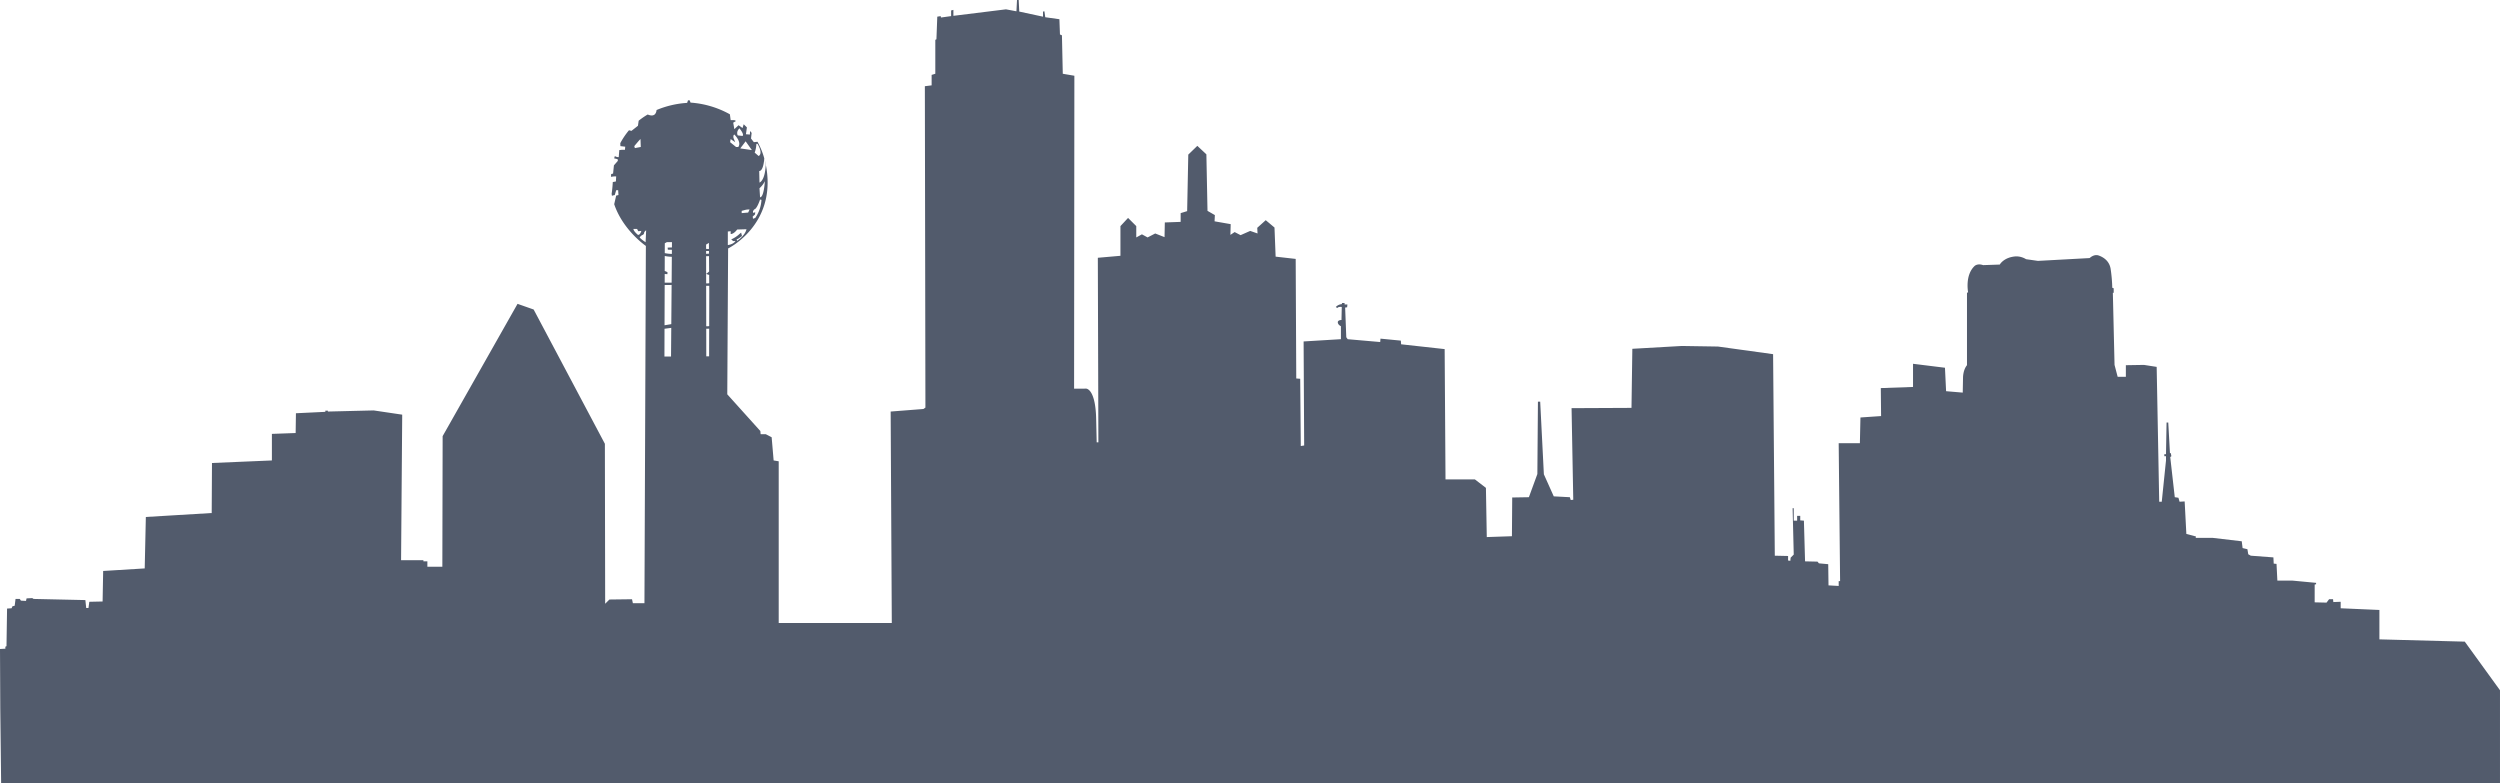 <svg id="Group_104" data-name="Group 104" xmlns="http://www.w3.org/2000/svg" xmlns:xlink="http://www.w3.org/1999/xlink" width="1920" height="601.318" viewBox="0 0 1920 601.318">
  <defs>
    <clipPath id="clip-path">
      <rect id="Rectangle_1517" data-name="Rectangle 1517" width="1920" height="601.318" fill="#525b6c"/>
    </clipPath>
  </defs>
  <g id="Group_103" data-name="Group 103" transform="translate(0 0)" clip-path="url(#clip-path)">
    <path id="Path_568" data-name="Path 568" d="M1892.945,492.777l-65.563-1.746V468.454l-29.741-1.3v-4.988l-5.642.215-.215-2.176h-3.045l-1.952,2.606-9.117-.215V448.922l1.083-.215v-1.084l-18.448-1.746h-11.293l-.645-12.8-2.167-.224-.224-4.773-17.365-1.307-1.952-1.084-.654-3.9-3.69-.869-.654-5.212-22.147-2.606h-13.236l.215-1.084-7.38-1.952-1.3-24.968-3.914.224-.869-3.045-2.812-.43-3.484-30.825.877-.654-.439-2.382h-.654l-1.3-23.454h-1.308l-.43,24.314h-1.3v1.522h1.3v3.26l-3.26,31.694h-1.952l-1.953-103.553-9.77-1.522-13.89.224v8.9h-6.3l-2.391-9.126-1.3-55.354h.654v-3.475l-1.093-.43a117.718,117.718,0,0,0-1.3-14.759c-1.083-5.866-5.427-8.687-9.117-9.994s-6.949,1.961-6.949,1.961l-39.727,2.167c-3.036-.439-9.117-1.3-9.117-1.3a14.47,14.47,0,0,0-7.818-2.167c-9.332.645-12.368,6.287-12.368,6.287l-12.806.439c-4.343-1.522-6.52.645-6.52.645-7.594,7.164-4.988,20.195-4.988,20.195l-.869.43v55.578c-3.036,3.69-3.036,9.332-3.036,9.332l-.224,11.723L1494.6,300.44l-.869-18.018-24.529-3.036V297.18l-24.744.869.215,21.493-15.851,1.084-.43,19.756h-16.281l1.084,105.935h-1.084v3.69l-7.818-.439-.215-16.272-7.156-.654-1.093-1.308-9.547-.215-.878-31.255-2.821-.224v-3.466H1380.2v3.69h-2.606v-9.556h-.869l.869,35.6L1375.2,428.3l-.215,2.391-1.737-.215V427l-10.2-.224L1361.74,272l-42.324-5.857-27.789-.439-37.989,2.167-.654,45.378-46.022.215,1.308,70.337-1.952.215-.654-2.167-12.377-.654-7.594-16.935-2.821-55.784h-1.737l-.439,55.578-6.51,17.795-12.807.215-.215,29.741-19.317.654-.654-37.783-8.472-6.5h-22.568l-.654-100.078-33.431-3.69-.224-2.821-15.627-1.522-.215,2.606-24.968-2.176-1.083-1.513-.869-22.792,1.522-.224.215-2.167h-2.167v-1.084H1030.7l-.224.869a6.927,6.927,0,0,0-4.558,2.167l1.084.869c.869-1.3,3.475-.869,3.475-.869l-.215,9.994s-3.036,0-2.821,1.943,2.391,2.83,2.391,2.83v9.976l-28.658,1.737.43,79.892-2.6.43-.439-51.655-3.036-.224-.439-91.83L979.68,197.1l-.869-22.353-6.726-5.642-6.52,5.857.224,4.343-5.642-1.961-7.388,3.26-4.549-2.382-3.26,2.167.215-8.248-12.377-2.167.224-4.782-5.651-3.251-.86-43.416-6.95-6.511-6.949,6.726-.869,43.416-4.988,1.522v6.726l-12.162.439-.215,11.284-7.164-2.821-5.857,3.045L877,179.961l-4.343,2.391v-8.7l-6.3-6.287-5.857,6.287v22.8l-17.365,1.522.43,141.748h-1.307l-.43-18.887c-.654-22.362-7.6-22.362-7.6-22.362H824.9l.215-240.3-8.9-1.522-.645-29.517-1.522-.654-.43-11.723-10.854-1.522-.654-4.558-1.084.215v3.914L782.793,8.893,782.354,0h-1.3l-.439,8.678-8.033-1.513-40.371,4.988V7.594l-1.746.439v4.343l-7.809,1.084-.215-1.084-2.606.43-.654,17.365-.86.439V56.653l-2.83.869v8.033l-5.2.654.43,246.814-1.522,1.084-25.174,1.961.869,162.372H598.049V354.271l-3.9-.645-1.522-17.812-4.549-2.373h-3.914l-.215-2.4-25.4-28.21.645-112.025s36.18-17.687,29.526-61a69.45,69.45,0,0,0-1.5-7.2l.851,4.379c-.663,12.153-4.782,13.236-4.782,13.236l-.215-8.893c3.117,0,3.779-8.015,3.887-9.681a58.555,58.555,0,0,0-5.194-12.762l-2.821.3-2.167-2.821.484-4.3c-.394-.5-.8-.994-1.2-1.478l-.152,2.74-3.036-.215.743-5.248c-.806-.842-1.63-1.648-2.472-2.427l-.878,2.9-3.045-2.176L563.974,99.2l-.869-4.988,2.167-1.308-1.3-.654h-2.821l-.6-4.469A72.481,72.481,0,0,0,530.328,78.8l-.654-1.737h-1.3l-.654,1.952a72.65,72.65,0,0,0-23.472,5.472c-.251,2.355-1.5,5.7-6.824,3.448a56.014,56.014,0,0,0-6.923,4.782l-.555,3.878-4.988,3.914-1.89-.475a56.729,56.729,0,0,0-6.7,9.941l.116,2.257,3.69.43-.215,2.391h-2.391l-1.952.215-.43,5.427a5.411,5.411,0,0,1-2.973-.824c-.188.582-.367,1.173-.537,1.755l2.642.591.215,1.3-3.045,3.475-.645,6.3-1.46.385c-.063.716-.116,1.415-.161,2.122l2.49-.34h1.513l-.215,3.914-2.382.43s-.3,5.535-.9,9.063c.1.636.206,1.272.331,1.89l.143-.528,1.943-.439,1.084-3.69h1.522l.224,3.69-1.746.439-1.522,6.6c6.779,20.1,24.323,32.043,24.323,32.043l-1.093,274.388h-8.893l-.654-3.045-17.365.215-3.26,3.26-.215-122.861L409.84,237.7l-12.368-4.343-57.521,101.6-.224,100.293h-11.5v-4.129h-3.045v-.869h-17.15l.869-111.792-21.923-3.251-35.168.86v-.654h-1.952v.878l-22.577,1.084-.215,15.189-18.242.654v20.41L162.8,355.579,162.587,394l-50.581,3.036-.869,39.512L79.229,438.5l-.43,23.445-10.209.224-.645,4.773H66.208l-.654-6.081-39.727-.878-1.084-.645-4.343.224-.43,1.943-3.9-.206-.878-1.316H11.938l-.654,5.221-1.737.43-.654,1.522-3.466.224-.439,28.864-.869.439V498.2L0,498.419l.215,45.8.654,57.1H1919.991V530.113ZM574.6,163.241l-4.988.439v-1.737s2.391-.654,3.26-.869a16.367,16.367,0,0,1,2.821-.224Zm12.806-24.1s-.645,12.377-3.681,12.377l-.439-6.949a17.391,17.391,0,0,0,4.12-5.427M580.9,110.493h.878s4.558,7.155.86,9.332l-3.036-2.606a22.426,22.426,0,0,0,1.3-6.726m-2.6,52.963v-1.3l.869-1.308c2.167-.215,4.558-7.594,4.558-7.594l1.084.215a27.067,27.067,0,0,1-4.773,13.9l-1.737.645-.224-1.728,1.737-1.522.224-1.737Zm-.869-48.19-8.9-1.3,4.12-5.436Zm-9.556-16.711s3.9,4.558,2.391,5.857l-3.69-.43s-1.522-2.606,1.3-5.427m-6.726,8.248,3.466,2.382-1.3-3.251s-.43-2.176.654-2.606c0,0,5.857,5.642,3.036,9.547h-1.737l-4.558-3.69Zm-2.176,70.981,2.176-.215v2.176c2.6,0,4.988-3.475,4.988-3.475l7.164-.224c-1.084,5-7.164,8.9-7.164,8.9l-.43-1.084c.869,0,4.12-2.606,4.12-2.606l-.645-2.606-1.308,1.093a22.977,22.977,0,0,1-6.3,4.12l1.522,1.3h1.737c-1.737,2.606-5.866,3.045-5.866,3.045ZM491.9,106.8l.215,6.072-4.549.869-.439-1.513s4.12-5,4.773-5.427m-1.952,73.587s-3.475-2.821-3.475-4.558h2.821l.869,1.737,2.391-.224s-.869,3.26-2.606,3.045m5.866,5.642s-4.343-2.821-4.567-3.9l1.737-1.522a2.06,2.06,0,0,0,1.737-2.167s.869-1.3,1.522-1.522Zm19.532,87.773h-5.06l.063-21.323,5.185-.681Zm.206-24.861-5.194.86.107-30.9,5.329-.063Zm.26-31.873h-5.338l.018-6.645,2.1.134v-1.585l-2.1-.887.036-11.5a27.406,27.406,0,0,0,5.436.627Zm.224-27.046-3.3.134.152,1.594,3.125.072-.027,3.188a29.6,29.6,0,0,1-5.445-.618l.027-7.567,1.594-.869h3.9Zm26.231-2.185,2.167-1.3.036,4.657a12.974,12.974,0,0,1-2.2-.063Zm.009,4.934c.708.027,1.46.009,2.2-.018l.018,2.051c-.7.054-1.46.09-2.221.107Zm0,3.976a21.149,21.149,0,0,0,2.239-.063l.09,11.821a20.445,20.445,0,0,1-2.194,1.764c-.242.081,1.03.519,2.221.887l.036,6.385a13.509,13.509,0,0,1-2.346.09Zm2.311,76.91h-2.176l-.036-21.189a13.841,13.841,0,0,0,2.266-.072Zm.063-23.186a12.761,12.761,0,0,1-2.275.09l-.054-31.058c.734.018,1.567.018,2.364-.018l.036,4.827Z" transform="translate(0 0)" fill="#525b6c"/>
  </g>
</svg>
